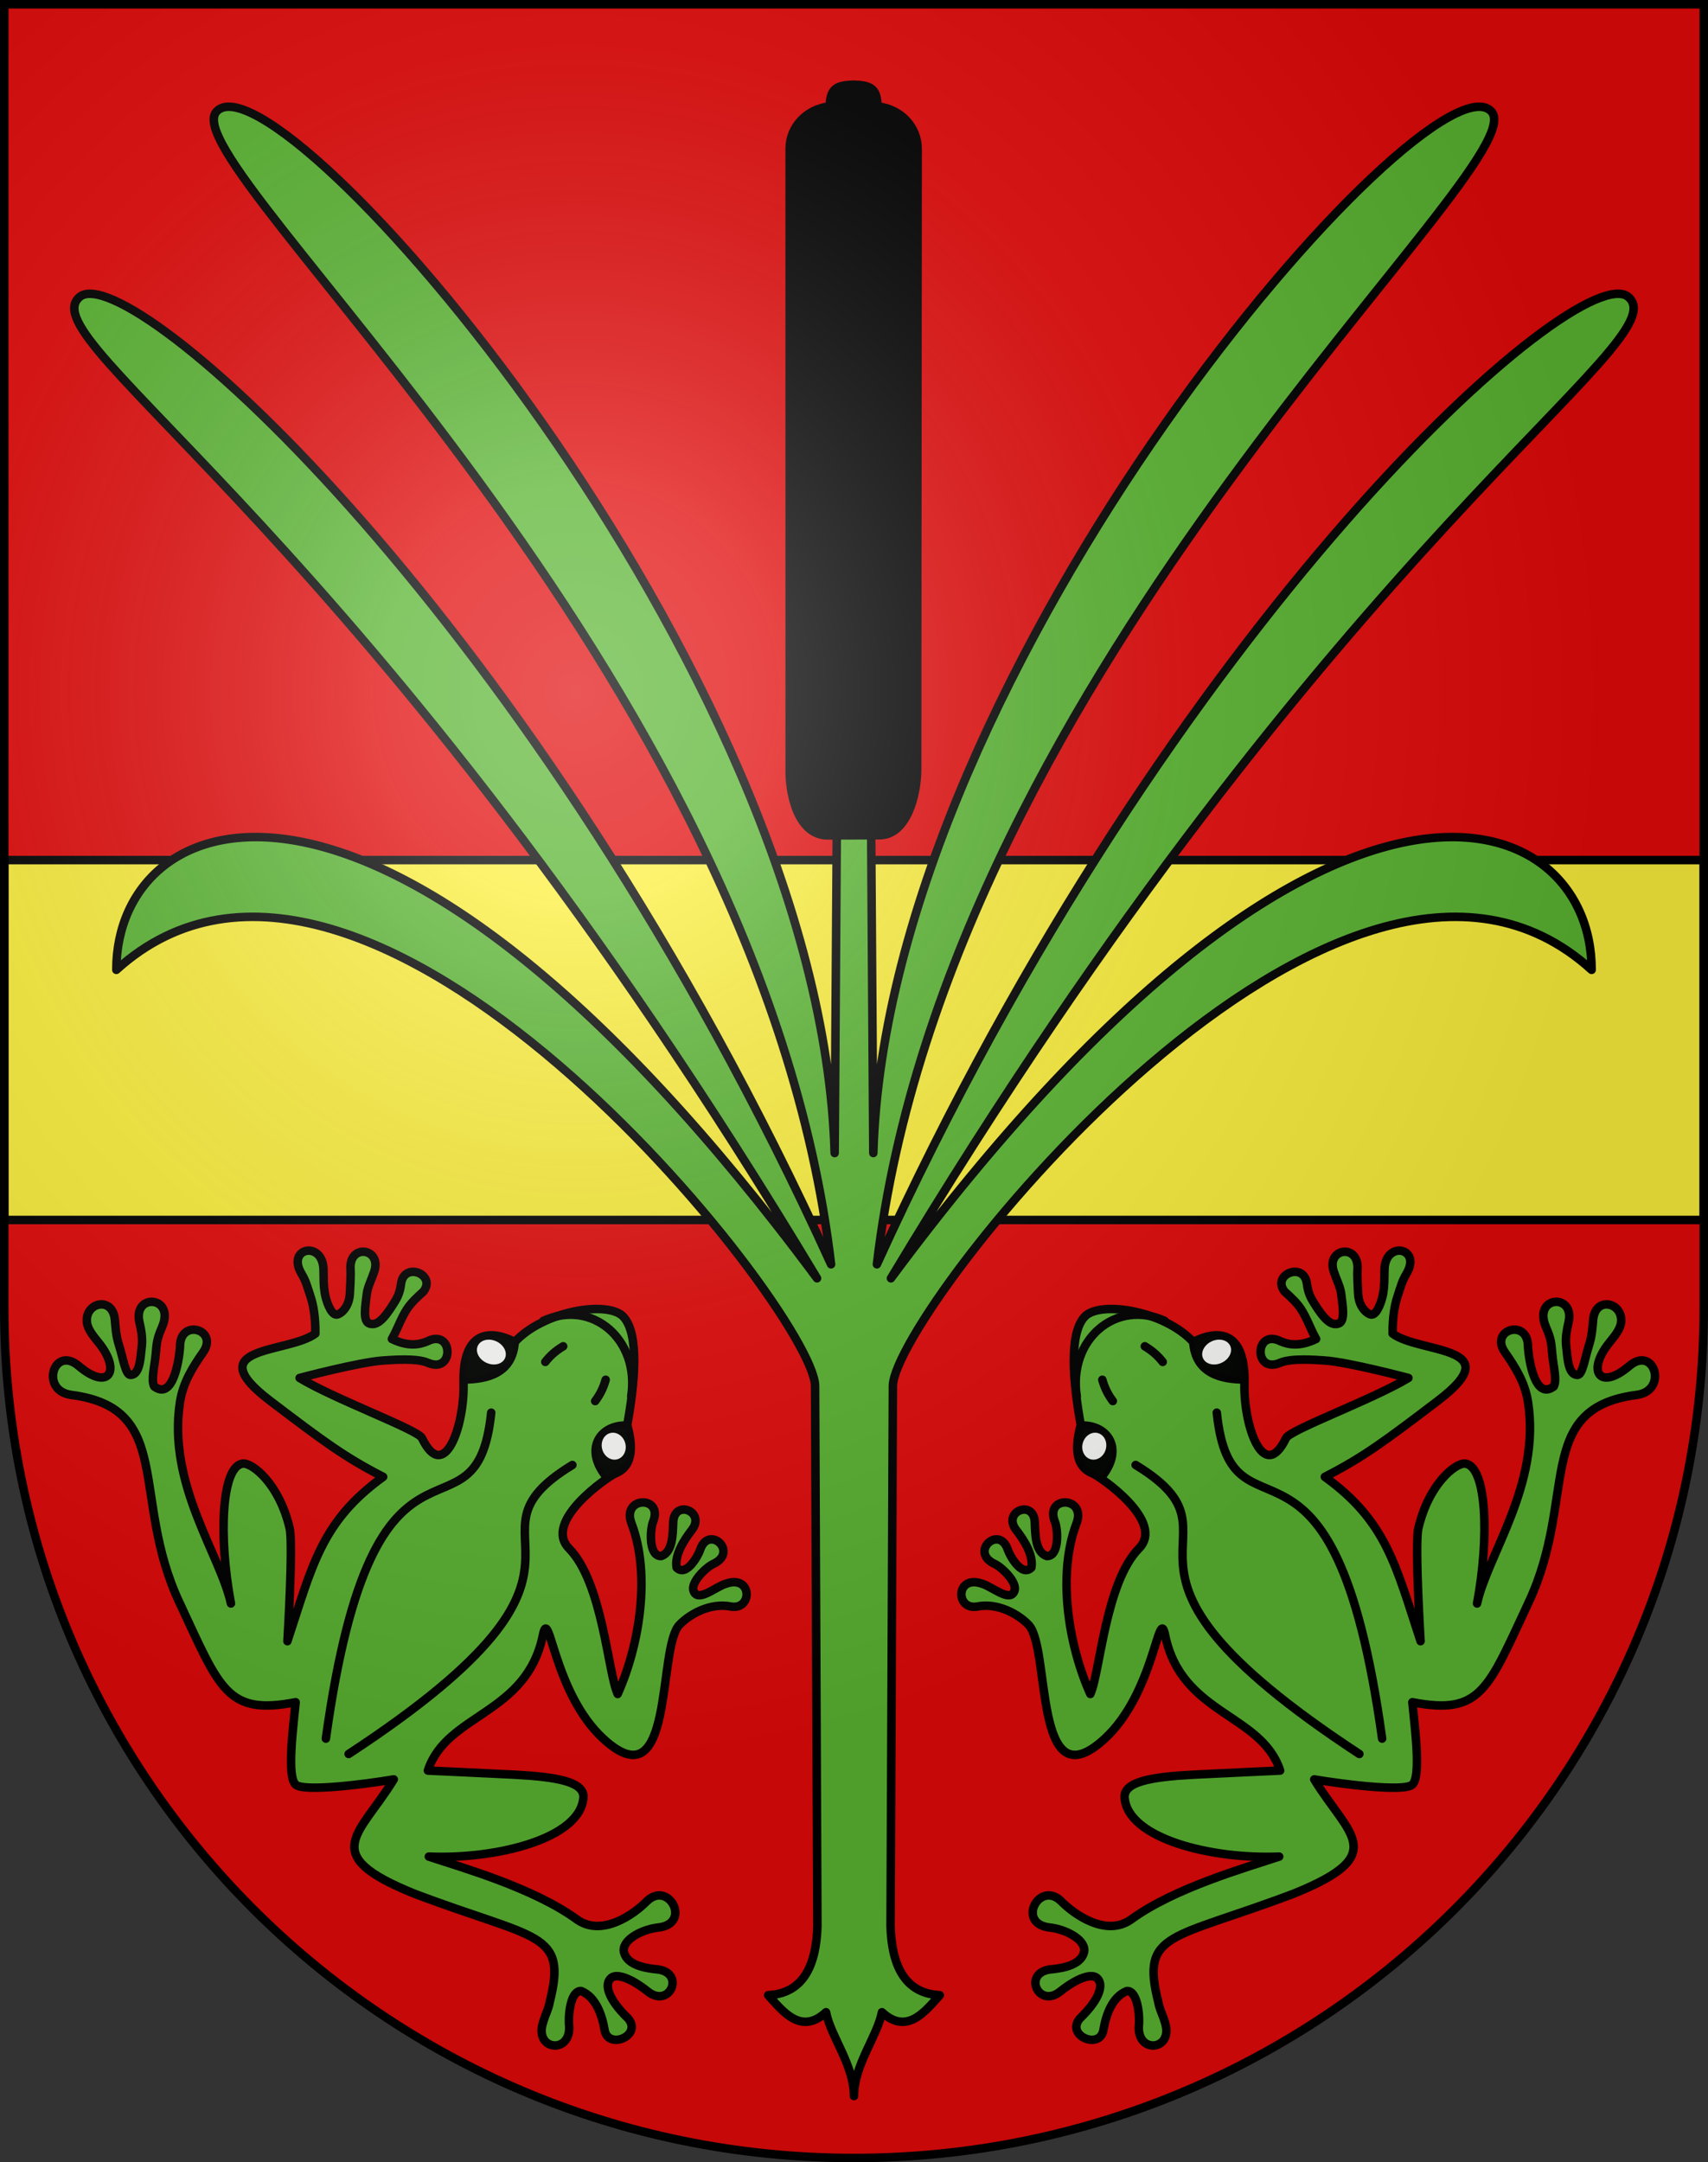 <?xml version="1.0" encoding="utf-8"?>
<svg version="1.1" width="603px" height="763px" viewBox="0 0 603 763" xmlns="http://www.w3.org/2000/svg" xmlns:xlink="http://www.w3.org/1999/xlink">
  <rect x="0" y="0" width="603" height="763" fill="#333333" stroke="none"/>
  <path id="s" d="m1.5,1.5v460c0,165.686 134.314,300 300,300c165.685,0 300-134.314 300-300v-460z"/>
  <radialGradient id="a" cx="0" cy="0" r="300" gradientTransform="matrix(1.215 0 0 1.267 203.329 244.107)" gradientUnits="userSpaceOnUse">
    <stop stop-color="#fff" stop-opacity=".314" offset="0"/>
    <stop stop-color="#fff" stop-opacity=".251" offset=".19"/>
    <stop stop-color="#6b6b6b" stop-opacity=".126" offset=".6"/>
    <stop stop-opacity=".126" offset="1"/>
  </radialGradient>
  <use xlink:href="#s" fill="#e20909"/>
  <rect fill="#fcef3c" stroke="#000" stroke-width="3" x="1.5" y="303.5" width="600" height="127"/>
  <g stroke="#000" stroke-linecap="round" stroke-linejoin="round" stroke-width="3">
    <path fill="#5ab532" d="m301.5 739.64c0-10.981 8.207-20.973 9.864-29.575 8.991 8.297 15.509-0.661 20.425-6.01-10.614-0.536-16.923-7.888-17.382-24.5l0.82-190.65c0.916-26.703 158.69-226.51 246.69-146.66 0.102-59.553-94.897-96.635-247.38 108.84 157.84-263.03 279.01-330.65 260.31-346.32-17.072-14.317-160.99 112.12-265.26 341.38 25.131-212.48 234.09-388.52 216.92-406.83-21.286-22.703-213.2 194.2-218.19 367.57l-0.748-112.19-6.074-0.228-6.075 0.228-0.748 112.19c-4.994-173.37-196.91-390.27-218.19-367.57-17.167 18.31 191.79 194.35 216.92 406.83-104.27-229.26-248.19-355.69-265.26-341.38-18.693 15.675 102.47 83.292 260.31 346.32-152.48-205.48-247.48-168.4-247.38-108.84 88-79.849 245.77 119.96 246.69 146.66l0.821 190.65c-0.459 16.612-6.768 23.964-17.382 24.5 4.916 5.349 11.434 14.307 20.425 6.01 1.657 8.602 9.864 18.594 9.864 29.575"/>
    <path d="m310.42 294.74c-6.271 6e-3 -12.671 0.02-18.087 0.057-11.094 0.078-13.82-15.968-13.526-23.779l-0.016-218.65c0.054-7.289 5.577-13.836 14.157-14.842 0.084-6.579 2.736-7.425 8.429-7.648 5.693 0.227 8.346 1.073 8.43 7.652 8.581 1.006 14.104 7.553 14.157 14.842l-0.176 219.35c-0.027 8.161-3.336 23.009-13.368 23.018z"/>
  </g>
  <g id="frog" fill="none" stroke="#000" stroke-linecap="round" stroke-linejoin="round" stroke-width="3">
    <path fill="#5ab532" d="m382.98 464.58c5.414-5.681 27.989-2.103 38.275 8.974 8.953-4.593 18.514-3.829 18.091 14.635-0.347 15.153 6.851 35.534 14.693 19.259 1.418-2.942 30.708-13.635 43.185-21.196 0 0-21.309-5.672-29.669-6.18-2.666-0.163-11.594-0.935-15.564 0.801-9.493 4.156-9.133-12.274 0.178-7.536 2.824 1.198 6.729 1.927 12.478-0.844-2.015-3.542-3.164-7.236-5.366-10.606-1.432-2.193-3.594-4.168-5.768-6.145-4.701-5.971 6.872-10.719 7.892-2.708 0.436 3.418 1.452 5.122 2.582 6.931 3.702 5.93 6.044 7.894 8.579 7.091 2.502-0.794 1.401-6.516 0.933-10.513-0.28-2.377-1.636-4.918-2.625-7.872-2.74-8.177 8.851-9.98 8.378-0.929-0.161 3.09 0.14 6.448 0.219 8.587 0.186 5.117 3.425 7.544 4.758 7.554 1.998 0.016 3.725-5.01 4.127-7.705 0.469-3.136 0.301-3.534 0.435-8.221 0.294-10.305 13.158-7.674 7.801 1.414-1.673 2.836-1.972 4.372-3.246 8.207-0.961 2.894-1.76 7.288-1.686 13.01 9.492 7.121 41.816 4.088 15.86 23.805-18.771 14.26-26.291 19.85-39.796 26.752 21.865 15.786 25.026 31.378 33.8 57.986 0 0-2.094-34.258-0.778-39.864 3.726-15.898 13.372-23.242 16.584-22.797 7.53 1.042 8.518 25.956 4.135 49.361 3.838-17.399 22.486-41.993 17.988-71.101-1.073-6.945-4.572-12.42-8.163-17.559-5.596-8.007 8.279-12.133 8.154-1.882 0.339 4.93 2.55 18.933 9.114 13.952 1.185-2.251-0.148-7.088-0.539-11.363-0.372-4.072-0.346-5.206-2.252-9.646-4.704-10.97 10.436-12.043 7.982-1.568-1.373 5.869-0.875 7.626-0.609 10.254 0.34 3.336 0.811 8.385 3.869 8.247 1.706-0.076 2.649-6.365 3.893-10.184 1.243-3.813 1.315-6.886 1.559-9.366 0.824-8.39 10.643-5.981 9.846 1.029-0.275 2.414-2.205 4.761-4.089 7.085-8.192 10.104-3.525 17.216 6.983 8.291 8.82-7.49 13.866 8.748 2.576 10.218-36.398 4.739-20.765 36.173-38.075 73.146-14.437 30.841-16.775 39.952-41.08 35.289 0.984 9.997 3.079 26.108 0.026 29.049-2.796 2.696-24.756-0.145-34.661-1.816 12.048 19.748 27.071 26.417-7.128 40.267-43.428 16.462-54.237 13.298-47.946 38.262 0.463 2.705 1.516 4.203 2.501 7.701 2.72 9.651-10.539 10.755-9.299 0.074 0.237-5.114-1.08-11.968-4.324-11.614-5.271 2.137-7.364 8.613-8.247 13.771-1.264 7.071-13.33 1.956-8.367-4.033 7.602-7.341 8.509-12.448 5.981-14.439-1.936-1.529-6.805 0.057-12.755 4.77-7.933 6.478-13.79-7.095-2.833-7.785 4.119-0.43 10.587-1.681 11.226-6.545 0.16-4.31-7.167-7.629-12.078-8.144-12.211-1.283-3.677-16.978 4.021-9.197 4.411 4.457 15.817 12.715 24.697 6.263 15.211-11.051 40.208-18.16 52.168-22.112-23.972 1.018-53.405-6.367-54.57-20.73-0.458-5.644 9.157-7.374 24.281-8.177 5.752-0.307 30.625-1.446 30.625-1.446-6.586-20.19-34.825-19.627-40.589-47.721-2.324-11.36-3.649 20.398-21.537 36.658-25.175 22.881-18.792-32.12-26.676-40.366-3.708-3.877-10.988-7.841-18.015-6.482-7.902 1.518-7.838-11.33 1.594-8.024 3.608 1.022 10.057 6.871 11.461 2.413 0.947-3.01-4.491-8.239-6.961-9.374-9.21-4.237 1.617-14.043 4.615-4.957 0.594 1.8 4.809 9.728 8.294 6.231 0.793-4.469-2.688-9.844-5.368-13.275-5.108-6.537 6.432-11.075 6.574-2.489 0.169 3.804 0.1 10.291 4.193 11.683 4.472 0.209 3.997-8.962 2.997-11.861-4.083-9.614 11.214-9.305 7.531 0.343-6.83 17.892-2.902 42.878 4.879 60.202 3.417-7.309 5.306-39.336 17.161-51.346 9.493-9.618-13.915-25.511-16.386-26.504-6.847-2.754-5.841-10.746-4.151-17.106-2.606-14.439-4.402-32.122 1.423-38.233z"/>
    <path d="m429.58 498.49c5.355 51.403 41.111-9.247 58.37 115.02"/>
    <path d="m400.93 516.96c44.167 26.839-25.953 33.199 78.981 101.98"/>
    <path d="m411.18 466.11c-17.096-7.842-34.151 6.421-31.026 26.709"/>
    <path d="m439.12 486.79c-7.913-0.062-17.093-2.063-17.838-13.196"/>
    <path d="m381.85 503.04c9.004-0.282 15.054 7.904 7.355 17.77"/>
    <path d="m410.49 480.59c-1.658-2.108-3.524-3.842-6.322-5.521"/>
    <path d="m392.88 494.41c-1.613-2.145-2.809-4.393-3.712-7.529"/>
    <path fill="#010300" stroke="none" d="m382.2 504.43c-1.228 7.584-1.978 12.372 6.803 16.225 8.136-9.898-0.088-17.41-6.803-16.225z"/>
    <path fill="#010300" stroke="none" d="m421.97 473.26c-1.229 7.582 5.77 11.257 16.524 13.127 0.43-13.739-7.626-16.531-16.524-13.127z"/>
    <ellipse transform="matrix(-.909 .416 .416 .909 -754.57 405.39)" fill="#fefffd" stroke="none" cx="-1047.2" cy="558.15" rx="5.277" ry="4.171"/>
    <ellipse transform="matrix(-.964 -.267 -.267 .964 -421.94 -324.18)" fill="#fefffd" stroke="none" cx="-1001.4" cy="588.31" rx="4.202" ry="4.792"/>
  </g>
  <use xlink:href="#frog" transform="scale(-1 1) translate(-603)"/>
  <use xlink:href="#s" fill="url(#a)" stroke="#000" stroke-width="3"/>
</svg>
